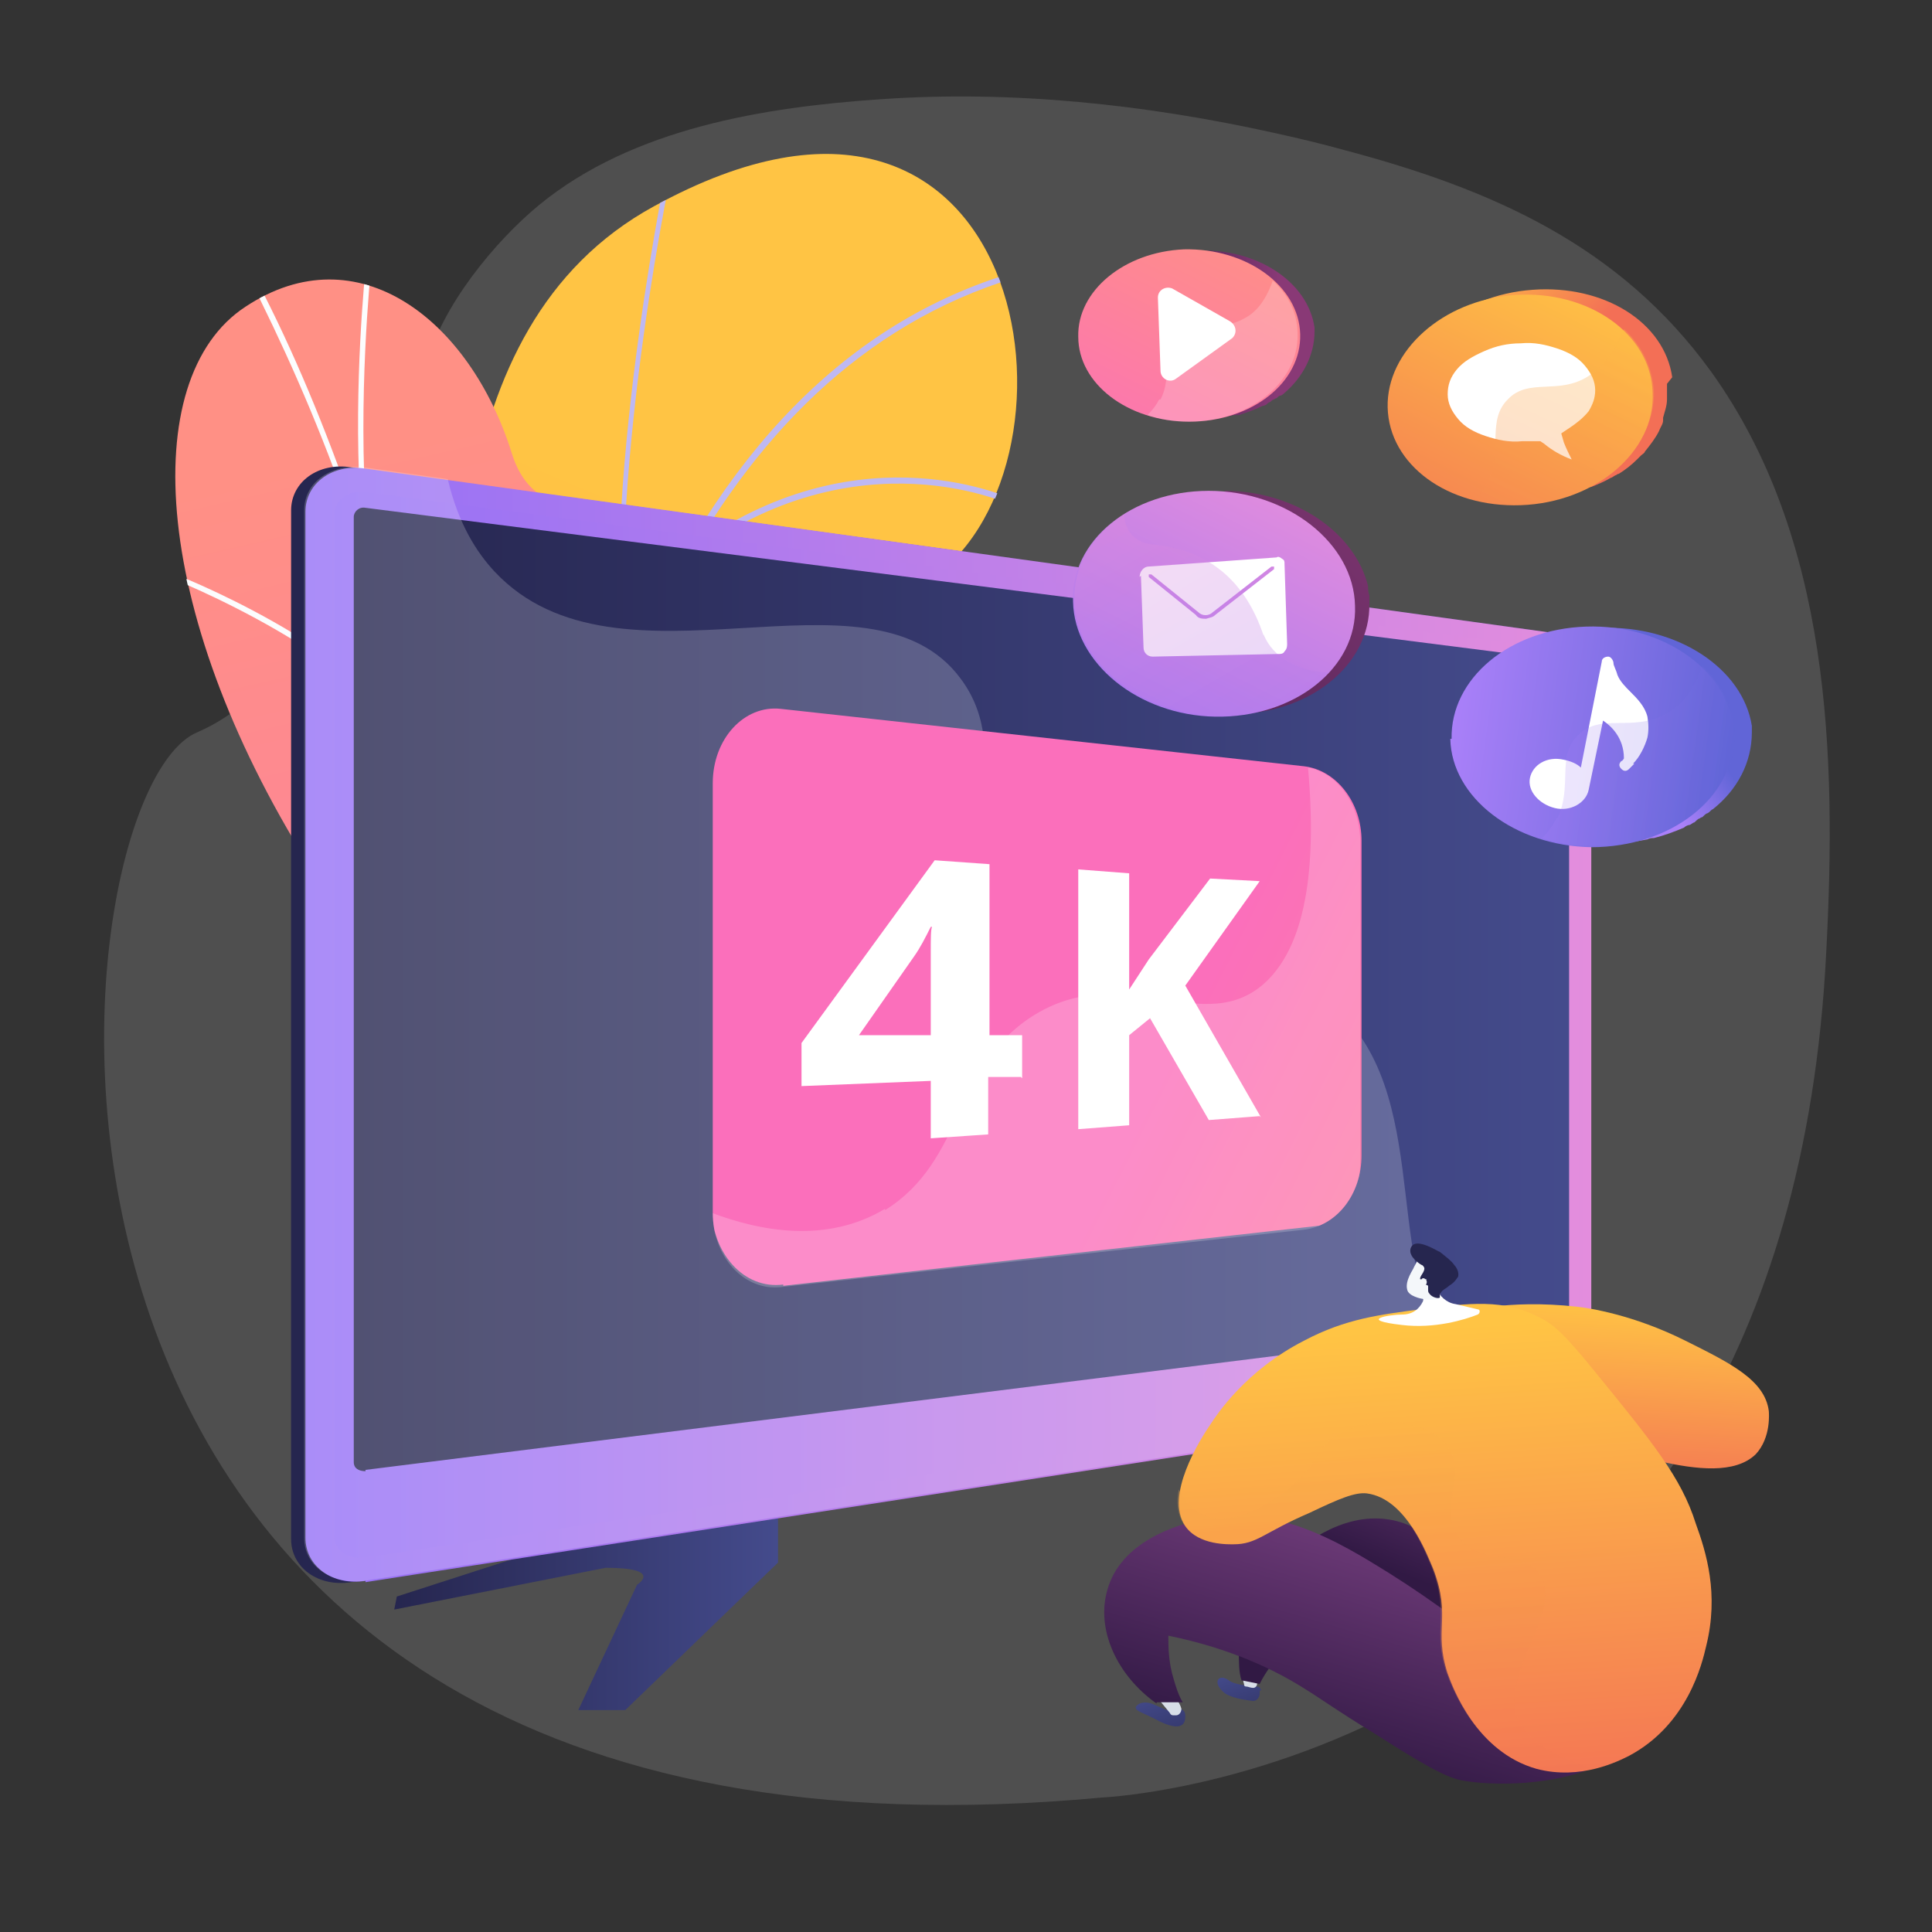 <?xml version="1.0" encoding="UTF-8"?>
<svg xmlns="http://www.w3.org/2000/svg" version="1.1" xmlns:xlink="http://www.w3.org/1999/xlink" viewBox="0 0 148 148">
  <rect x="0" y="0" width="148" height="148" fill="#333333" stroke="none"/>
  <defs>
    <style>
      .cls-1 {
        fill: #fcfdfe;
      }

      .cls-1, .cls-2, .cls-3, .cls-4, .cls-5, .cls-6, .cls-7, .cls-8, .cls-9, .cls-10, .cls-11, .cls-12, .cls-13, .cls-14, .cls-15, .cls-16, .cls-17, .cls-18, .cls-19, .cls-20, .cls-21, .cls-22, .cls-23, .cls-24, .cls-25, .cls-26, .cls-27, .cls-28, .cls-29, .cls-30, .cls-31, .cls-32, .cls-33, .cls-34, .cls-35, .cls-36, .cls-37 {
        stroke-width: 0px;
      }

      .cls-1, .cls-8 {
        mix-blend-mode: soft-light;
      }

      .cls-2 {
        fill: url(#linear-gradient-12);
      }

      .cls-3 {
        fill: url(#linear-gradient-19);
      }

      .cls-4 {
        fill: url(#linear-gradient);
      }

      .cls-5 {
        fill: #d8dee8;
      }

      .cls-6 {
        fill: url(#linear-gradient-21);
      }

      .cls-7 {
        fill: url(#linear-gradient-6);
      }

      .cls-8 {
        fill: #beb8f2;
      }

      .cls-9 {
        fill: #bfbfbf;
      }

      .cls-9, .cls-38, .cls-37 {
        opacity: .2;
      }

      .cls-38, .cls-39, .cls-26, .cls-32 {
        mix-blend-mode: multiply;
      }

      .cls-10 {
        fill: #f4f7fa;
      }

      .cls-40 {
        clip-path: url(#clippath-2);
      }

      .cls-41 {
        isolation: isolate;
      }

      .cls-11 {
        fill: url(#linear-gradient-15);
      }

      .cls-12 {
        fill: url(#linear-gradient-11);
      }

      .cls-13 {
        fill: url(#linear-gradient-5);
      }

      .cls-14 {
        fill: none;
      }

      .cls-42 {
        clip-path: url(#clippath-1);
      }

      .cls-15 {
        fill: url(#linear-gradient-13);
      }

      .cls-16 {
        fill: url(#linear-gradient-23);
      }

      .cls-17 {
        fill: url(#linear-gradient-25);
      }

      .cls-18 {
        fill: url(#linear-gradient-16);
      }

      .cls-19 {
        fill: url(#linear-gradient-22);
      }

      .cls-20 {
        fill: url(#linear-gradient-20);
      }

      .cls-21 {
        fill: url(#linear-gradient-14);
      }

      .cls-22 {
        fill: url(#linear-gradient-2);
      }

      .cls-23 {
        fill: #26264f;
      }

      .cls-39, .cls-26, .cls-32 {
        opacity: .3;
      }

      .cls-24 {
        fill: url(#linear-gradient-7);
      }

      .cls-25 {
        fill: url(#linear-gradient-3);
      }

      .cls-26 {
        fill: url(#linear-gradient-27);
      }

      .cls-43 {
        clip-path: url(#clippath);
      }

      .cls-27 {
        fill: url(#linear-gradient-9);
      }

      .cls-44 {
        clip-path: url(#clippath-3);
      }

      .cls-28 {
        fill: url(#linear-gradient-8);
      }

      .cls-29 {
        fill: url(#linear-gradient-24);
      }

      .cls-30 {
        fill: url(#linear-gradient-26);
      }

      .cls-31 {
        fill: url(#linear-gradient-18);
      }

      .cls-32 {
        fill: url(#linear-gradient-17);
      }

      .cls-33, .cls-34, .cls-37 {
        fill: #fff;
      }

      .cls-34, .cls-45 {
        opacity: .2;
      }

      .cls-35 {
        fill: url(#linear-gradient-10);
      }

      .cls-36 {
        fill: url(#linear-gradient-4);
      }

      .cls-37 {
        mix-blend-mode: overlay;
      }
    </style>
    <clipPath id="clippath">
      <polygon class="cls-14" points="79.4 107.5 15.3 95.2 10.6 9.2 79.4 9.2 79.4 107.5"/>
    </clipPath>
    <clipPath id="clippath-1">
      <path class="cls-14" d="M49.1,133.6c-8.9-18.2,3.6-26.8,8.4-31.4,7.2-7,11.2-17.4.7-22.6-10.4-5.2.3-26.2,13.3-35.2C84.1,35.4,78.9,0,50.1,15.8c-17.2,9.4-14.8,33.5-15.7,46-1,12.5-15,12.7-10.4,28.3,4,13.3,9.2,29.5,3.1,38.2-6.1,8.7,26.3,14.2,21.9,5.2Z"/>
    </clipPath>
    <linearGradient id="linear-gradient" x1="61.7" y1="43.8" x2="14.3" y2="157.1" gradientUnits="userSpaceOnUse">
      <stop offset="0" stop-color="#ffc444"/>
      <stop offset="1" stop-color="#f36f56"/>
    </linearGradient>
    <linearGradient id="linear-gradient-2" x1="1359.8" y1="34.8" x2="1333.8" y2="148.1" gradientTransform="translate(1385.2) rotate(-180) scale(1 -1)" gradientUnits="userSpaceOnUse">
      <stop offset="0" stop-color="#ff9085"/>
      <stop offset="1" stop-color="#fb6fbb"/>
    </linearGradient>
    <clipPath id="clippath-2">
      <path class="cls-14" d="M48.8,120.2c8.2-18.5-11.7-24.6-2.9-49.2,2.3-6.5,8.8-18.2,5.5-25.5-3.8-8.3-10.2-4.3-12.2-10.8-3.2-10.2-11.8-16.9-20.4-11.2-8.5,5.6-7.2,24.1,5.4,43.6,7.5,15.1,6.6,18.4,2.9,25.7-2.5,5.1-12.4,17.2-7.5,25.6,4.8,8.4,26.1,8.6,29.1,1.8Z"/>
    </clipPath>
    <linearGradient id="linear-gradient-3" x1="-2119.6" y1="123.4" x2="-2090.3" y2="123.4" gradientTransform="translate(-2060) rotate(-180) scale(1 -1)" gradientUnits="userSpaceOnUse">
      <stop offset="0" stop-color="#444b8c"/>
      <stop offset="1" stop-color="#26264f"/>
    </linearGradient>
    <linearGradient id="linear-gradient-4" x1="-2169.5" y1="109.6" x2="-2114.6" y2="91.9" xlink:href="#linear-gradient-3"/>
    <linearGradient id="linear-gradient-5" x1="-2181.3" y1="78.5" x2="-2082.4" y2="78.5" xlink:href="#linear-gradient-3"/>
    <linearGradient id="linear-gradient-6" x1="-2181.9" y1="78.5" x2="-2083.5" y2="78.5" gradientTransform="translate(-2060) rotate(-180) scale(1 -1)" gradientUnits="userSpaceOnUse">
      <stop offset="0" stop-color="#e38ddd"/>
      <stop offset="1" stop-color="#9571f6"/>
    </linearGradient>
    <linearGradient id="linear-gradient-7" x1="-2180.9" y1="78.5" x2="-2085.6" y2="78.5" xlink:href="#linear-gradient-6"/>
    <linearGradient id="linear-gradient-8" x1="-2180.3" y1="75.8" x2="-2087.1" y2="75.8" xlink:href="#linear-gradient-3"/>
    <clipPath id="clippath-3">
      <path class="cls-14" d="M59.8,98.6l40.1-4.4c2.5-.3,4.4-2.7,4.4-5.7v-24.1c0-2.9-1.9-5.4-4.4-5.7l-40.1-4.4c-2.8-.3-5.2,2.3-5.2,5.7v32.9c0,3.4,2.4,6,5.2,5.7Z"/>
    </clipPath>
    <linearGradient id="linear-gradient-9" x1="-2194.1" y1="104.4" x2="-2149.2" y2="81.7" gradientTransform="translate(-2060) rotate(-180) scale(1 -1)" xlink:href="#linear-gradient-2"/>
    <linearGradient id="linear-gradient-10" x1="976.5" y1="-135.7" x2="980.5" y2="-139.1" gradientTransform="translate(-862.1 57.1) rotate(7.8)" gradientUnits="userSpaceOnUse">
      <stop offset="0" stop-color="#aa80f9"/>
      <stop offset="1" stop-color="#6165d7"/>
    </linearGradient>
    <linearGradient id="linear-gradient-11" x1="964" y1="-134.8" x2="985.6" y2="-134.8" xlink:href="#linear-gradient-10"/>
    <linearGradient id="linear-gradient-12" x1="972" y1="-133.7" x2="985.6" y2="-133.7" xlink:href="#linear-gradient-10"/>
    <linearGradient id="linear-gradient-13" x1="1640.6" y1="7.2" x2="1653.4" y2="7.9" gradientTransform="translate(-1555 63) rotate(-1.6)" gradientUnits="userSpaceOnUse">
      <stop offset="0" stop-color="#311944"/>
      <stop offset="1" stop-color="#893976"/>
    </linearGradient>
    <linearGradient id="linear-gradient-14" x1="-5469.4" y1="2.4" x2="-5458.4" y2="22.8" gradientTransform="translate(-5373.4 166.9) rotate(178.4) scale(1 -1)" xlink:href="#linear-gradient-2"/>
    <linearGradient id="linear-gradient-15" x1="1628.4" y1="45.7" x2="1663.1" y2="16.3" xlink:href="#linear-gradient-13"/>
    <linearGradient id="linear-gradient-16" x1="-5471.6" y1="21.6" x2="-5457.6" y2="47.6" gradientTransform="translate(-5373.4 166.9) rotate(178.4) scale(1 -1)" xlink:href="#linear-gradient-6"/>
    <linearGradient id="linear-gradient-17" x1="1153.4" y1="22.2" x2="1168.1" y2="49.4" gradientTransform="translate(-1067 49.7) rotate(-1.6)" xlink:href="#linear-gradient-6"/>
    <linearGradient id="linear-gradient-18" x1="1636.9" y1="5.2" x2="1643.9" y2="13.2" gradientTransform="translate(-1526.3 62.2) rotate(-1.6)" xlink:href="#linear-gradient"/>
    <linearGradient id="linear-gradient-19" x1="-5466.8" y1="6.8" x2="-5453.1" y2="32.1" gradientTransform="translate(-5344.8 166.1) rotate(178.4) scale(1 -1)" xlink:href="#linear-gradient"/>
    <linearGradient id="linear-gradient-20" x1="-5470.6" y1="8.1" x2="-5457.1" y2="35.2" gradientTransform="translate(-5344.8 166.1) rotate(178.4) scale(1 -1)" xlink:href="#linear-gradient"/>
    <linearGradient id="linear-gradient-21" x1="4164.3" y1="127.9" x2="4166.5" y2="134.5" gradientTransform="translate(-4070)" xlink:href="#linear-gradient-3"/>
    <linearGradient id="linear-gradient-22" x1="4179.9" y1="121.6" x2="4184.2" y2="111.1" gradientTransform="translate(-4070)" gradientUnits="userSpaceOnUse">
      <stop offset="0" stop-color="#311944"/>
      <stop offset="1" stop-color="#6b3976"/>
    </linearGradient>
    <linearGradient id="linear-gradient-23" x1="4158.3" y1="129.4" x2="4160.7" y2="136.6" gradientTransform="translate(-4070)" xlink:href="#linear-gradient-3"/>
    <linearGradient id="linear-gradient-24" x1="4171.6" y1="135.6" x2="4176.6" y2="118.7" xlink:href="#linear-gradient-22"/>
    <linearGradient id="linear-gradient-25" x1="4194.9" y1="99.6" x2="4194.1" y2="115.5" gradientTransform="translate(-4070)" xlink:href="#linear-gradient"/>
    <linearGradient id="linear-gradient-26" x1="4179.5" y1="101.7" x2="4182.1" y2="140.6" gradientTransform="translate(-4070)" xlink:href="#linear-gradient"/>
    <linearGradient id="linear-gradient-27" x1="4174.5" y1="102" x2="4177.1" y2="140.9" gradientTransform="translate(-4070)" xlink:href="#linear-gradient"/>
  </defs>
  <g class="cls-41">
    <g id="Layer_1" data-name="Layer 1">
      <g>
        <path class="cls-9" d="M97.7,10.2c-9.9-2.2-20.2-3.3-30.2-2.6-8.9.6-19,2.2-26.2,8.1-3.4,2.8-7.5,7.8-8.6,12.2,0,0-5.9,23.2-17.6,28.2-11.8,5-19.9,89.9,69.3,81.6,0,0,52.4-2.2,55.5-64.8.8-15.1.3-31.7-8.8-44.4-7-9.7-16.8-14-28.1-17-1.8-.5-3.5-.9-5.3-1.3Z"/>
        <g class="cls-43">
          <g class="cls-42">
            <path class="cls-4" d="M71.4,44.3c-12.9,9-21.7,27.2-12.1,34.8,8.5,6.7,5.3,16.1-2,23.1-3.6,3.5-11.5,9.2-11.5,19.5-.6,0,6,16.6,5.3,16.7-2.9.8-8.7-1.7-8.8,2.1l-17.3-7.1c.4-4,2-7.8,4.5-11.3,6.1-8.7-1.6-18.6-5.6-32-4.6-15.6,9.4-15.8,10.4-28.3,1-12.5-1.5-36.6,15.7-46C78.9,0,84.1,35.4,71.4,44.3Z"/>
            <path class="cls-8" d="M81.2,20.5v-.5c-13.2,2.6-23.5,11.5-30.8,26.2-.9,1.8-1.7,3.7-2.5,5.6-1.2-16.8,3.7-39.6,3.8-39.9l-.4-.2c0,.2-5.1,23.8-3.7,40.7h0c-4.3,10.8-7.2,24.2-8.8,40-.3,3.2-.6,6.3-.7,9.4-2.8-14.6-14.4-25.1-14.5-25.2l-.2.4c.1.1,12.4,11.2,14.6,26.5-.2,3.4-.3,6.7-.4,10,0,0,0,0,0,0h0c-.1,5.8,0,11.4.1,16.4h.4c-.2-5.1-.2-10.6-.1-16.3,4.6-23.6,29.1-28.1,29.3-28.1v-.5c-.2,0-23.8,4.4-29.3,26.6.2-6.2.5-12.6,1.2-19.1,1.6-16.6,5.4-35.4,13.6-49.8,12.9-9.7,24.8-4,24.9-3.9v-.5c0,0-11.5-5.6-24.3,3.4,6.4-10.7,15.3-18.7,27.8-21.3ZM26.3,124.3l-.3.3c0,.1.3.3.8.9,1.1,1.2,3.2,3.3,5.3,6h.4c-2.2-2.9-4.3-5.2-5.5-6.4-.4-.4-.7-.7-.8-.8Z"/>
          </g>
          <g>
            <path class="cls-22" d="M50,105.8c-1-.9.9,2.8-.4,2.8-2.8,0-1.4,2.6-9.2.8h-21.7c1.6-6.5,6.6-13.2,8.4-16.6,3.6-7.3,4.6-10.5-2.9-25.7-12.6-19.6-13.8-38.1-5.4-43.6,8.6-5.7,17.2,1,20.4,11.2,2,6.5,8.4,2.4,12.2,10.8,3.3,7.3-3.2,19-5.5,25.5-6.1,17.1,1.6,25.3,4.2,34.9Z"/>
            <g class="cls-40">
              <path class="cls-1" d="M35.8,81.4c-1.2-16.8,13.7-40.8,13.9-41.1l-.3-.2c-.1.2-13.1,21.1-13.9,37.6-.4-3.9-1-7.7-1.6-11.5-.5-2.8-1-5.5-1.6-8.2h0s0,0,0,0c-1.1-5-2.4-9.9-3.9-14.7h0c-1.1-9.3-.3-19.3,0-22.6,0-.8,0-1.1,0-1.2h-.4c0,.1,0,.6,0,1.1-.3,3.1-1,11.9-.2,20.6,0,0,0,0,0,0-.4-1.1-.7-2.2-1.1-3.3-2.2-6.2-4.7-12.1-7.5-17.3-.5-.9-1-1.8-1.5-2.7-.7-1.2-1.4-2.4-2-3.6l-.3.2c.6,1.3,1.3,2.5,2,3.7.5.9,1.1,1.8,1.5,2.7,2.7,5.3,5.3,11.1,7.5,17.3,2.1,5.9,3.9,12.1,5.4,18.6-4.4-7.3-18.2-12.8-18.9-13v.4c0,0,15.8,6.2,19.2,14.1.6,2.7,1.1,5.4,1.6,8.2,2.1,12.3,3.1,25.2,3,38.5,0,1.5,0,3-.1,4.5h.4c0-1.5,0-3,.1-4.5.1-8-.2-15.8-.9-23.5h0ZM20.2,102.2c0,0,3,3,6.2,7.2h.5c-3.3-4.4-6.3-7.4-6.4-7.5l-.3.3Z"/>
            </g>
          </g>
        </g>
        <g>
          <g>
            <path class="cls-25" d="M59.6,115.9v3.8l-11.7,11.3h-3.6l4.5-9.6s2.1-1.3-2.4-1.3l-16.2,3.2.2-1,19.2-6.2s6-.3,9.9-.3Z"/>
            <path class="cls-36" d="M107.3,108.4v1.4c.1,0,6.9,4.4,6.9,4.4l1-1-3.9-4s-.8-.2.4-.6l3.7-.3-.3-.2-4.8-.4s-1.7.3-3,.6Z"/>
            <g>
              <g>
                <path class="cls-13" d="M26.9,121.2c-2.5.4-4.6-1.1-4.6-3.3V39.1c0-2.2,2.1-3.7,4.6-3.3l92.2,12.7c1.2.2,2.1,1.5,2.1,2.9v52.6c0,1.5-.9,2.8-2.1,3l-92.2,14.2Z"/>
                <path class="cls-7" d="M28,121.1c-2.5.4-4.6-1.1-4.6-3.3V39.2c0-2.2,2.1-3.7,4.6-3.3l91.8,12.7c1.2.2,2.1,1.5,2.1,2.9v52.5c0,1.5-.9,2.8-2.1,3l-91.8,14.2Z"/>
                <path class="cls-24" d="M119.8,49.8l-91.8-12.1c-1.3-.2-2.4.6-2.4,1.8v60.9s0,17.2,0,17.2c0,1.2,1.1,1.9,2.4,1.7l91.8-13.6c.6,0,1.1-.8,1.1-1.6v-52.8c0-.8-.5-1.5-1.1-1.6Z"/>
                <path class="cls-28" d="M28,112.7c-.5,0-.9-.2-.9-.7V39.6c0-.4.4-.8.9-.7l91.8,11.7c.2,0,.4.3.4.6v49.3c0,.3-.2.6-.4.6l-91.8,11.5Z"/>
              </g>
              <path class="cls-37" d="M112,103.6c-6.5-4.6-1.9-19-9.4-26.1-7.8-7.5-19.4,1.7-25.4-6.4-4.6-6.2.8-13.2-3.6-19.1-7-9.5-26.2,1.9-35.7-8.2-1.4-1.5-2.8-3.7-3.6-7.1l-6.4-.9c-2.5-.3-4.6,1.1-4.6,3.3v78.7c0,2.2,2.1,3.6,4.6,3.3l91.8-14.2c1.2-.2,2.1-1.5,2.1-3v-.9c-4.9,2.4-7.9,2-9.9.6Z"/>
            </g>
          </g>
          <g>
            <g class="cls-44">
              <path class="cls-27" d="M60,98.5l41.9-4.7c2.6-.3,4.6-2.9,4.6-6v-25.7c0-3.1-2-5.8-4.6-6l-41.9-4.7c-2.9-.3-5.5,2.5-5.5,6v35c0,3.6,2.5,6.4,5.5,6Z"/>
              <path class="cls-34" d="M67.8,92.7c6.1-3.8,5.2-10.9,11.2-14.8,7.1-4.6,13.3,1.9,18.1-2.8,2-2,4-6.2,3.1-16.3,2.3.4,4,2.9,4,5.7v24.5c0,3-1.9,5.5-4.4,5.8l-40.1,4.5c-2.8.3-5.2-2.4-5.2-5.8v-.6c3.7,1.4,8.8,2.4,13.3-.3Z"/>
            </g>
            <g>
              <path class="cls-33" d="M78.2,82.5h-2.5v4.4l-4.4.3v-4.4l-9.9.4v-3.3l10.2-14,4.2.3v13.1h2.5s0,3.3,0,3.3ZM71.3,79.2v-3.6c0-.6,0-1.5,0-2.6,0-1.1,0-1.8.1-2h-.1c-.4.8-.8,1.6-1.3,2.3l-4.2,6h5.5Z"/>
              <path class="cls-33" d="M96.5,85.5l-3.9.3-4.5-7.8-1.6,1.3v6.9l-3.9.3v-19.9l3.9.3v8.9l1.5-2.3,4.7-6.2,3.8.2-5.7,8,5.8,10.1Z"/>
            </g>
          </g>
        </g>
        <g>
          <path class="cls-35" d="M122.1,64.8s0,0,0,0c0,0-.1,0-.2,0,0,0,0,0,0,0,0,0-.1,0-.2,0,0,0,0,0,0,0,0,0-.1,0-.2,0,0,0,0,0,0,0,0,0-.1,0-.2,0,0,0,0,0,0,0,0,0-.1,0-.2,0,0,0,0,0,0,0,0,0-.2,0-.2,0,0,0,0,0,0,0-.6,0-1.2-.2-1.7-.4,0,0,0,0,0,0-4.1-1.2-6.9-4.2-7-7.7-.1-4.5,4.5-8.4,10.5-8.6,5.8-.2,10.8,3.1,11.5,7.5,0,0,0,0,0,0,0,0,0,0,0,.1,0,0,0,0,0,.1,0,0,0,0,0,0,0,0,0,0,0,.1,0,0,0,0,0,0,0,0,0,.1,0,.2,0,2.3-1.1,4.4-3,5.9-.1,0-.2.2-.4.3-.1,0-.3.2-.4.3,0,0-.1,0-.2.1-.1,0-.3.2-.4.3-.1,0-.3.2-.4.2-.1,0-.3.1-.4.2-.7.3-1.5.6-2.3.8-.2,0-.3,0-.5.1-1,.2-2,.3-3.1.3,0,0-.2,0-.3,0,0,0,0,0,0,0,0,0-.1,0-.2,0Z"/>
          <g>
            <path class="cls-12" d="M111.1,56.6c.1,4.5,4.9,8.2,10.8,8.3,6.1,0,11-3.8,10.9-8.6-.1-4.8-5.3-8.5-11.3-8.3-5.9.2-10.4,4-10.3,8.6Z"/>
            <path class="cls-33" d="M125.1,58.5c.5-.5.9-1.3,1.1-2,.1-.5.1-1,0-1.6-.2-.8-.8-1.4-1.3-1.9-.4-.4-.8-.8-1-1.3h0c-.1-.4-.3-.7-.3-.9,0-.2-.2-.5-.4-.5-.2,0-.5.1-.5.4l-1.6,8.1c-.3-.3-.8-.5-1.3-.6-1.3-.3-2.4.4-2.6,1.4-.2,1,.7,2,1.9,2.3s2.4-.4,2.6-1.4l1.1-5.3c.6.4,1.6,1.3,1.6,2.9,0,0-.1.2-.2.2-.2.2-.2.4,0,.6.2.2.4.2.6,0,.1-.1.3-.3.4-.4,0,0,0,0,0,0Z"/>
            <g class="cls-38">
              <path class="cls-2" d="M119.3,62.7c1.2-2.5-.1-4.8,1.6-6.4,1.7-1.7,4.1-.2,6.7-1.6,1-.5,2.1-1.6,2.8-3.7,1.5,1.4,2.4,3.2,2.5,5.2.1,4.8-4.8,8.6-10.9,8.6-1.4,0-2.7-.2-3.9-.6.6-.5.9-1.1,1.2-1.6Z"/>
            </g>
          </g>
        </g>
        <g>
          <path class="cls-15" d="M91.2,32.2s0,0,0,0c0,0,0,0-.1,0,0,0,0,0,0,0,0,0,0,0-.1,0,0,0,0,0,0,0,0,0,0,0-.1,0,0,0,0,0,0,0,0,0,0,0-.1,0,0,0,0,0,0,0,0,0-.1,0-.2,0,0,0,0,0,0,0,0,0-.1,0-.2,0,0,0,0,0,0,0-.5,0-.9-.2-1.4-.3,0,0,0,0,0,0-3.2-1-5.4-3.3-5.5-6,0-3.6,3.5-6.6,8.2-6.7,4.6-.2,8.5,2.4,9,5.9,0,0,0,0,0,0,0,0,0,0,0,0,0,0,0,0,0,0,0,0,0,0,0,0,0,0,0,0,0,.1,0,0,0,0,0,0,0,0,0,.1,0,.2,0,1.8-.9,3.5-2.3,4.7,0,0-.2.2-.3.2-.1,0-.2.1-.3.2,0,0-.1,0-.2.1-.1,0-.2.1-.3.2-.1,0-.2.1-.3.2,0,0-.2.1-.3.1-.6.3-1.2.5-1.8.7-.1,0-.2,0-.4,0-.8.2-1.6.2-2.4.2,0,0-.1,0-.2,0,0,0,0,0,0,0,0,0,0,0-.1,0Z"/>
          <g>
            <path class="cls-21" d="M82.6,25.8c0,3.6,3.8,6.5,8.5,6.5,4.8,0,8.6-3,8.5-6.7-.1-3.7-4.1-6.6-8.9-6.5-4.6.2-8.2,3.2-8.1,6.7Z"/>
            <path class="cls-33" d="M88.7,22.8l.2,5.6c0,.6.7,1,1.2.6l4.3-3.1c.4-.4.3-1-.2-1.3l-4.4-2.5c-.5-.2-1.1.1-1.1.7Z"/>
            <g class="cls-45">
              <path class="cls-33" d="M88.9,30.6c1-1.9-.1-3.8,1.2-5,1.4-1.3,3.3-.1,5.2-1.2.8-.4,1.6-1.2,2.2-2.9,1.2,1.1,1.9,2.5,1.9,4.1.1,3.7-3.8,6.8-8.5,6.7-1.1,0-2.1-.2-3-.5.4-.4.7-.8.9-1.2Z"/>
            </g>
          </g>
        </g>
        <g>
          <path class="cls-11" d="M93.8,37.6c5.4,0,10,3.2,11,7.3,0,0,0,0,0,0,0,.2,0,.5.1.7,0,0,0,0,0,0,0,.1,0,.2,0,.3,0,0,0,0,0,0,0,.1,0,.2,0,.3.1,4.8-4.7,8.6-10.7,8.5-.2,0-.3,0-.5,0,0,0,0,0,0,0-.2,0-.3,0-.4,0,0,0,0,0,0,0-.1,0-.3,0-.4,0,0,0,0,0,0,0-.1,0-.3,0-.4,0,0,0,0,0,0,0-.1,0-.3,0-.4,0,0,0,0,0,0,0-.1,0-.3,0-.4,0,0,0,0,0,0,0-.1,0-.2,0-.4,0,0,0,0,0,0,0-.1,0-.2,0-.4-.1,0,0,0,0,0,0,0,0,0,0,0,0-4-1.3-6.9-4.5-7-8.1-.1-4.7,4.5-8.5,10.4-8.5Z"/>
          <g>
            <path class="cls-18" d="M82.2,46.1c.1,4.7,5,8.7,10.9,8.8,6,.1,10.9-3.7,10.7-8.5-.1-4.8-5.2-8.8-11.2-8.8-5.9,0-10.6,3.8-10.4,8.5Z"/>
            <path class="cls-33" d="M87.4,44.1l.2,5.5c0,.4.3.7.7.7l9.6-.2s0,0,0,0c.2,0,.4,0,.5-.2.2-.2.2-.4.2-.6l-.2-6.1c0-.2,0-.3-.2-.4-.1-.1-.3-.2-.4-.1l-9.8.7c-.4,0-.7.4-.7.8ZM88,44c0,0,.2,0,.2,0l3.6,2.9c.3.3.8.3,1.1,0l4.5-3.5c0,0,.2,0,.2,0,0,0,0,.2,0,.2l-4.5,3.5c-.2.2-.4.2-.7.3-.3,0-.6,0-.8-.3l-3.6-2.9c0,0,0-.2,0-.2Z"/>
            <path class="cls-32" d="M96.8,48.7c-1.4-4.2-4.2-6.6-8.6-7-1.4-.2-2-1.1-2.1-2.3-2.4,1.6-3.9,4-3.8,6.6.1,4.7,5,8.7,10.9,8.8,3.5,0,6.7-1.2,8.6-3.3-2.2,0-4.3-1.1-5-2.9Z"/>
          </g>
        </g>
        <g>
          <path class="cls-31" d="M127.7,29.4s0,0,0,.1c0,0,0,0,0,0,0,0,0,0,0,.1,0,0,0,0,0,0,0,0,0,.1,0,.2,0,.3,0,.6,0,.8,0,.5-.2,1-.3,1.4,0,0,0,.1,0,.2,0,.3-.2.5-.3.8-.3.6-.7,1.1-1.1,1.6,0,.1-.2.2-.3.3-.1.1-.2.2-.3.3-.4.4-.9.8-1.4,1.1,0,0-.1,0-.2.1-.1,0-.3.2-.4.2-.5.3-1,.5-1.5.7-.2,0-.3.1-.5.2-.2,0-.3.1-.5.2-.2,0-.3,0-.5.1-.9.2-1.9.4-2.9.4,0,0-.2,0-.3,0,0,0,0,0,0,0,0,0-.1,0-.2,0,0,0,0,0,0,0,0,0-.1,0-.2,0,0,0,0,0,0,0,0,0-.1,0-.2,0,0,0,0,0,0,0,0,0-.1,0-.2,0,0,0,0,0,0,0,0,0-.1,0-.2,0,0,0,0,0,0,0,0,0-.1,0-.2,0,0,0,0,0,0,0,0,0-.1,0-.2,0,0,0,0,0,0,0,0,0-.2,0-.2,0,0,0,0,0,0,0-.5,0-.9-.2-1.4-.3,0,0,0,0,0,0-3.8-1-6.6-3.7-6.7-7.1-.1-4.4,4.3-8.2,9.9-8.6,5.5-.4,10.1,2.5,10.7,6.7,0,0,0,0,0,0,0,0,0,0,0,0Z"/>
          <g>
            <path class="cls-3" d="M106.3,31.2c.1,4.4,4.6,7.7,10.2,7.5,5.7-.2,10.3-4.1,10.1-8.6-.1-4.5-4.9-7.9-10.6-7.5-5.5.4-9.8,4.3-9.7,8.6Z"/>
            <path class="cls-33" d="M111.7,32.1c.5.6,1.2,1,2.1,1.3.9.3,1.8.5,2.8.4.3,0,.6,0,1,0h.4c0,0,.3.2.3.2.6.5,1.3.9,2.1,1.2-.2-.4-.4-.8-.6-1.3l-.2-.7.6-.4c.6-.4,1.1-.8,1.5-1.3.3-.5.5-1,.5-1.6,0-.7-.3-1.3-.8-1.9-.5-.6-1.2-1-2.1-1.3-.9-.3-1.8-.5-2.8-.4-1,0-1.9.2-2.8.6-.9.4-1.6.8-2.1,1.4-.5.6-.7,1.2-.7,1.9,0,.7.3,1.3.8,1.9Z"/>
            <g class="cls-39">
              <path class="cls-20" d="M114,36.8c1.1-2.4-.1-4.6,1.5-6.2,1.6-1.7,3.9-.3,6.2-1.8.9-.6,1.9-1.6,2.7-3.6,1.4,1.3,2.2,3,2.3,4.8.1,4.5-4.5,8.4-10.1,8.6-1.3,0-2.5,0-3.6-.4.5-.5.9-1.1,1.1-1.6Z"/>
            </g>
          </g>
        </g>
        <g>
          <path class="cls-6" d="M96.5,129.5v.2c0,.3-.2.6-.5.6-.9-.1-2-.3-2.4-.8-.7-.7-.2-1.3.5-.8.5.4,1.5.4,2.2.5.2,0,.3.2.3.3Z"/>
          <path class="cls-5" d="M95.2,128.1c0,0,0,.7.1.9,0,.1,0,.2.2.2.1,0,.3.1.5.1.2,0,.3-.2.3-.3v-.7c0,0-1.1-.2-1.1-.2Z"/>
          <path class="cls-19" d="M95,128.7l1.5.3s1.9-4.2,5.7-4c3.9.2,7.2,5.7,7.2,5.7l9.8,1.5c-.9-2-2.3-4.8-4.4-7.8-3.2-4.7-5.2-7.5-8.4-8-3.8-.6-7,2.3-7.8,3-.7.6-3.5,3.2-3.7,7,0,.9,0,1.7.2,2.3Z"/>
          <path class="cls-16" d="M89.9,130.8c-.6.3-.2.3-1.7-.3-.6-.2-1.1,0-1.2.3,0,.3.6.4,1.9,1.1,1.3.6,1.9.4,1.9-.4,0-.1,0-.4-.2-.5-.3-.3-.8-.2-.8-.2Z"/>
          <path class="cls-5" d="M90,129.9c.1.2.4.6.5,1,0,.3-.2.5-.4.5,0,0-.1,0-.2,0-.1,0-.2,0-.3-.2l-.9-1.1c-.1-.1,0-.4.2-.3h1c0,0,.1.1.2.2Z"/>
          <path class="cls-29" d="M88.6,130.4c.7,0,1.4,0,2,0-.3-.5-.5-1.1-.7-1.8-.4-1.3-.4-2.5-.4-3.3,4.9,1,8.3,2.7,10.5,4.1,1.3.8,2.2,1.5,5.3,3.4,3.3,2.1,5,3.1,6.3,3.5,1.5.4,6.8.8,11-1.1-2.5-4.5-9.2-10.3-16.2-14.7-3.7-2.3-9-5.6-14.8-4-1.2.3-5.8,1.5-6.8,5.4-.8,2.9.7,6.4,3.8,8.6Z"/>
          <path class="cls-17" d="M114.3,100.1c1.6-.2,3.8-.3,6.5,0,.9.1,4.3.6,8.3,2.6,3.4,1.7,6.1,3,6.4,5.4,0,.1.2,2-1,3.3-3.2,3.1-12-1.6-12.7,0-.2.5.7,1.2.4,1.5-.5.6-4.4-.5-6.5-3.1-3-3.7-1.5-9-1.3-9.7Z"/>
          <path class="cls-30" d="M99.9,102.7c-4.5,2.3-6.7,5.7-7.1,6.3-.9,1.3-3.6,5.6-2,7.9,1,1.5,3.4,1.4,3.7,1.4,1.8,0,2.3-.9,5.8-2.4,2.3-1.1,3.5-1.6,4.4-1.5,3.1.4,4.7,4.9,5.1,5.8,1.4,3.7,0,4.6,1.1,8,.4,1.1,2.2,6,6.8,7.3,3.4.9,6.3-.6,7.1-1,4.5-2.4,5.6-7.1,5.9-8.4,1-4,0-7.2-.8-9.4-1.1-3.5-3.3-6.2-7.7-11.6-2.5-3.1-3.3-3.7-4.3-4.2-2.7-1.4-5.3-1.1-9.1-.6-3,.4-5.7.7-8.9,2.4Z"/>
          <path class="cls-33" d="M109.5,97.6l.5,1.1c.3.6.8,1.1,1.5,1.2l1.7.4c.2,0,.2.3,0,.4-1,.4-3.3,1.1-5.8.8-3.5-.4-.9-.8,0-.8.8,0,1.3-.4,1.6-1,.2-.6-.4-1.6-.4-1.6l1-.6Z"/>
          <g>
            <path class="cls-10" d="M109,99.5c-.1,0-1.1-.2-1.2-.7-.2-.7.5-1.6.5-1.7.3-.6.4-.7.6-.8h.2c0-.1,0-.1,0-.1.1,0,.6,0,.7,0,.3,0,.6,1.3.5,3,0,0,0,.1,0,.2,0,.2-1.3.2-1.3.1Z"/>
            <path class="cls-23" d="M108.1,96.1c.1.3.6.7.8.8,0,0,.1,0,.2.2,0,0,0,0,0,0,.1.3-.4.7-.3.9,0,.1.4,0,.5,0,0,0-.3.3-.2.4,0,0,.2,0,.3.1,0,0,0,.1,0,.3,0,.1,0,.2.1.3.2.3.7.4.8.3,0,0,0,0,0-.2,0,0,0-.1.1-.2.1-.2.4-.3.6-.5.5-.3.6-.6.7-.7,0,0,0,0,0,0,0,0,0,0,0,0,.1-.4-.2-.8-.3-.9-.2-.3-.6-.6-1.1-1-.1,0-1.6-1-2.1-.5-.2.2-.2.5-.1.7Z"/>
            <path class="cls-10" d="M108.9,98c.1-.2.4,0,.4.2,0,.2-.2.5-.5.4-.2,0,0-.4,0-.6Z"/>
          </g>
          <path class="cls-26" d="M116.2,131.6c-1.2-3.7,3.7-8.3,1.7-11.1-1.4-1.9-4.6-.5-6.2-2.8-1.6-2.2.8-4.7-.8-6.9-1.6-2.2-6.1-2.4-8.7-.7-1.6,1.1-1.2,2-3.2,3.7-.3.3-4.3,3.7-7.1,2.1-.2-.1-1-.6-1.6-1.8-.2,1-.1,1.9.4,2.7,1,1.5,3.4,1.4,3.7,1.4,1.8,0,2.3-.9,5.8-2.4,2.3-1.1,3.5-1.6,4.4-1.5,3.1.4,4.7,4.9,5.1,5.8,1.4,3.7,0,4.6,1.1,8,.4,1.1,2.2,6,6.8,7.3,1.6.4,3.1.3,4.3,0-3.8-1.1-5.2-2.6-5.7-4Z"/>
        </g>
      </g>
    </g>
  </g>
</svg>